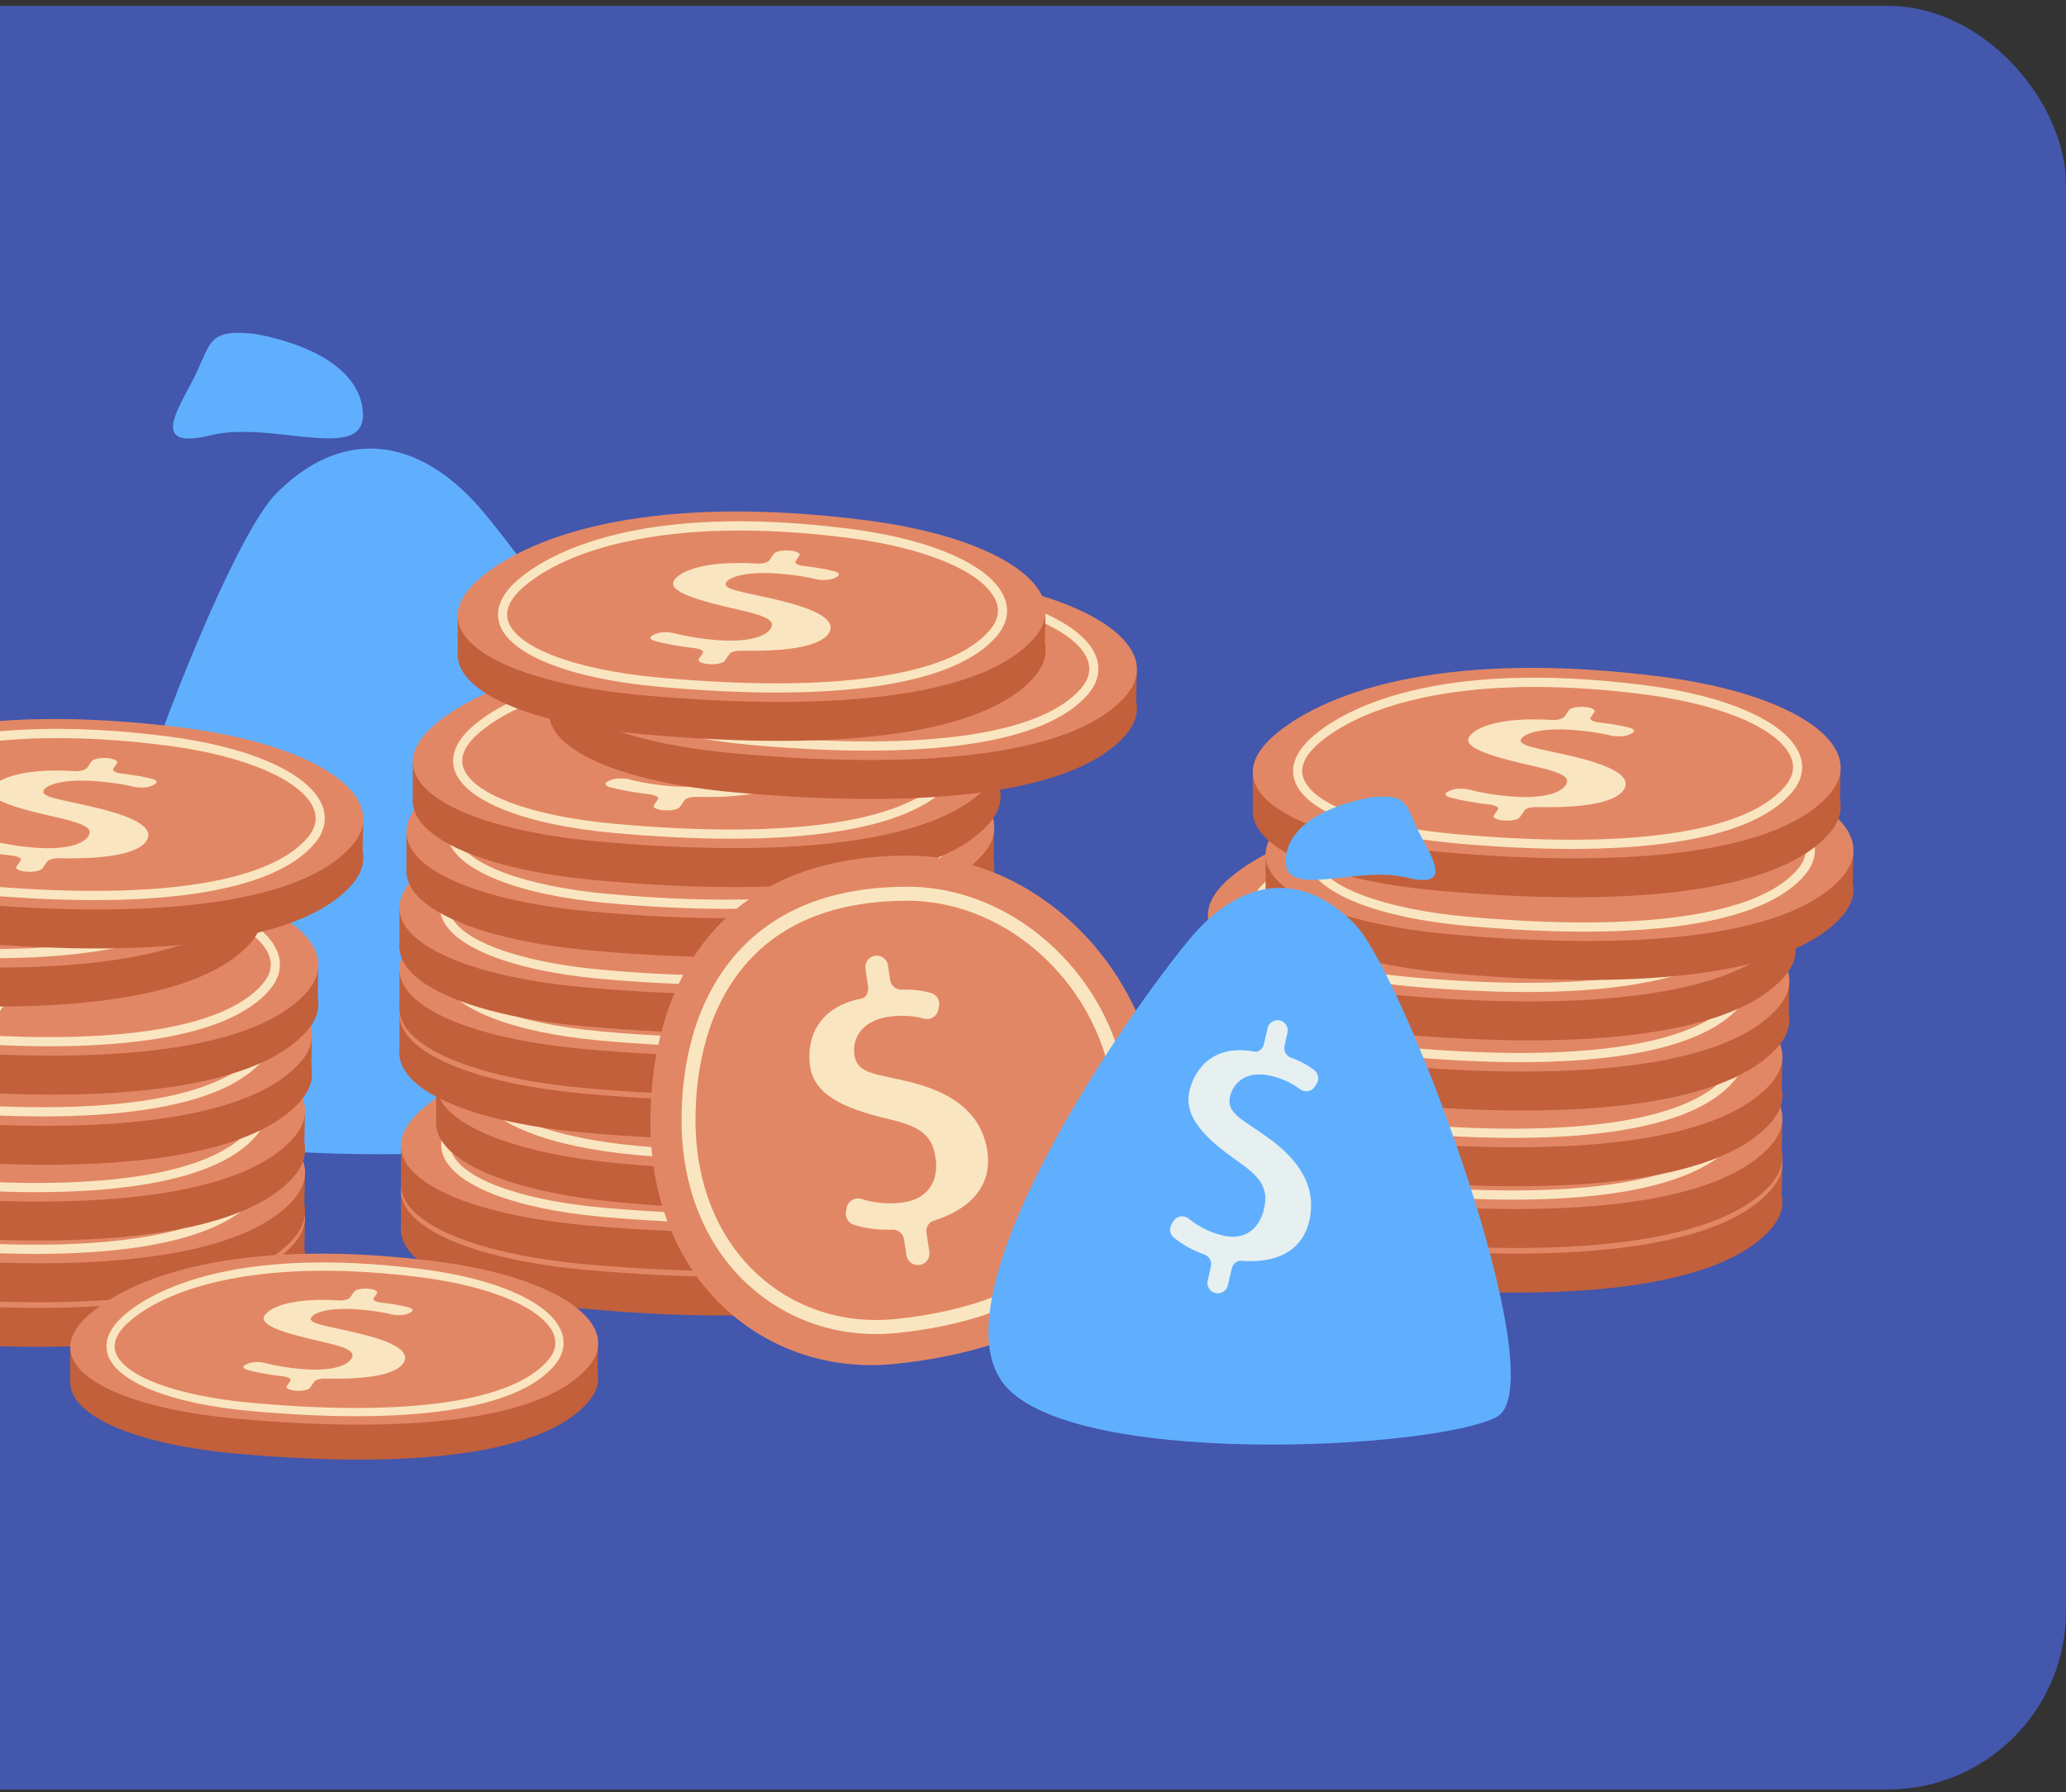 <svg width="196" height="170" viewBox="0 0 196 170" fill="none" xmlns="http://www.w3.org/2000/svg">
<rect x="0" y="0" width="196" height="170" fill="#333333" stroke="none"/>
<rect x="-84" y="0.553" width="280" height="169.184" rx="16.918" fill="#4357AD"/>
<path d="M46.124 48.878C55.516 60.367 75.996 91.25 68.582 101.854C61.169 112.458 16.38 110.088 9.054 106.151C1.727 102.213 20.103 53.119 26.093 46.929C32.083 40.739 39.567 40.858 46.124 48.878Z" fill="#60AFFF"/>
<path d="M23.991 31.648C23.991 31.648 33.48 32.944 34.376 38.624C35.272 44.304 26.069 39.779 19.934 41.294C13.799 42.809 17.262 38.325 18.647 35.335C20.033 32.346 19.934 31.25 23.991 31.648Z" fill="#60AFFF"/>
<path d="M113.325 114.754V110.915L169.084 110.568L169.004 114.754H113.325Z" fill="#C2603B"/>
<path d="M115.51 110.808C120.584 106.556 132.158 102.817 152.072 105.372C165.04 107.035 171.815 112.086 168.072 116.484C163.522 121.829 150.282 123.728 130.777 121.959C117.355 120.742 109.167 116.123 115.51 110.808Z" fill="#C2603B"/>
<path d="M115.51 107.111C120.584 102.86 132.158 99.121 152.072 101.675C165.04 103.339 171.815 108.39 168.072 112.787C163.522 118.133 150.282 120.032 130.777 118.263C117.355 117.045 109.167 112.426 115.51 107.111Z" fill="#E28765"/>
<path d="M143.541 118.016C140.153 118.016 136.426 117.832 132.384 117.466C123.974 116.703 118.187 114.408 117.28 111.477C116.735 109.716 118.003 108.187 119.163 107.215C121.886 104.934 130.399 99.906 150.587 102.495C158.442 103.502 164.048 106.028 165.218 109.087C165.682 110.301 165.423 111.536 164.467 112.659C162.476 114.998 158.655 116.595 153.112 117.404C150.316 117.812 147.117 118.016 143.541 118.016ZM119.716 107.884C118.323 109.051 117.781 110.173 118.104 111.218C118.893 113.768 124.529 115.88 132.461 116.6C148.933 118.094 160.066 116.493 163.811 112.093C164.558 111.216 164.76 110.31 164.412 109.4C163.372 106.682 157.903 104.31 150.478 103.358C142.773 102.37 135.995 102.416 130.333 103.495C124.577 104.592 121.382 106.487 119.716 107.884Z" fill="#F9E6C1"/>
<path d="M113.325 110.524V106.686L169.084 106.338L169.004 110.524H113.325Z" fill="#C2603B"/>
<path d="M115.51 106.579C120.584 102.327 132.158 98.588 152.072 101.143C165.04 102.806 171.815 107.857 168.072 112.255C163.522 117.6 150.282 119.499 130.777 117.73C117.355 116.513 109.167 111.894 115.51 106.579Z" fill="#C2603B"/>
<path d="M115.51 102.882C120.584 98.63 132.158 94.892 152.072 97.446C165.04 99.109 171.815 104.161 168.072 108.558C163.522 113.903 150.282 115.803 130.777 114.033C117.355 112.816 109.167 108.197 115.51 102.882Z" fill="#E28765"/>
<path d="M143.542 113.786C140.153 113.787 136.427 113.603 132.384 113.236C123.974 112.474 118.187 110.179 117.28 107.248C116.735 105.486 118.003 103.958 119.163 102.986C121.886 100.704 130.399 95.676 150.587 98.265C158.442 99.273 164.048 101.799 165.218 104.857C165.682 106.072 165.423 107.307 164.467 108.43C162.476 110.769 158.655 112.365 153.112 113.174C150.316 113.582 147.116 113.786 143.542 113.786ZM140.088 98.42C136.55 98.42 133.29 98.702 130.333 99.265C124.577 100.362 121.382 102.258 119.716 103.654C118.323 104.821 117.781 105.943 118.105 106.989C118.893 109.538 124.529 111.651 132.461 112.37C148.933 113.864 160.066 112.264 163.811 107.864C164.558 106.986 164.76 106.08 164.412 105.17C163.372 102.452 157.903 100.081 150.478 99.128C146.796 98.656 143.326 98.42 140.088 98.42Z" fill="#F9E6C1"/>
<path d="M113.325 104.666V100.829L169.084 100.481L169.004 104.666H113.325Z" fill="#C2603B"/>
<path d="M115.51 100.721C120.584 96.469 132.158 92.73 152.072 95.284C165.04 96.948 171.815 101.999 168.072 106.396C163.522 111.742 150.282 113.641 130.777 111.872C117.355 110.655 109.167 106.036 115.51 100.721Z" fill="#C2603B"/>
<path d="M115.51 97.024C120.584 92.773 132.158 89.034 152.072 91.588C165.04 93.251 171.815 98.303 168.072 102.7C163.522 108.045 150.282 109.945 130.777 108.176C117.355 106.958 109.167 102.339 115.51 97.024Z" fill="#E28765"/>
<path d="M143.542 107.928C140.153 107.928 136.427 107.745 132.384 107.379C123.974 106.616 118.187 104.321 117.28 101.39C116.735 99.628 118.003 98.1 119.163 97.128C121.886 94.846 130.399 89.818 150.587 92.407C158.442 93.415 164.048 95.941 165.218 99C165.682 100.214 165.423 101.449 164.467 102.572C162.476 104.911 158.655 106.507 153.112 107.316C150.316 107.724 147.116 107.928 143.542 107.928ZM140.088 92.562C136.55 92.562 133.29 92.844 130.333 93.407C124.577 94.505 121.382 96.4 119.716 97.796C118.323 98.963 117.781 100.085 118.105 101.131C118.893 103.68 124.529 105.793 132.461 106.512C148.933 108.006 160.066 106.406 163.811 102.006C164.558 101.128 164.76 100.222 164.412 99.312C163.372 96.594 157.903 94.223 150.478 93.27C146.796 92.798 143.326 92.562 140.088 92.562Z" fill="#F9E6C1"/>
<path d="M113.983 97.482V93.644L169.742 93.297L169.663 97.482H113.983Z" fill="#C2603B"/>
<path d="M116.168 93.537C121.242 89.286 132.816 85.547 152.73 88.101C165.699 89.765 172.473 94.816 168.73 99.214C164.18 104.559 150.941 106.458 131.435 104.689C118.014 103.472 109.825 98.853 116.168 93.537Z" fill="#C2603B"/>
<path d="M116.168 89.84C121.242 85.589 132.816 81.85 152.73 84.404C165.699 86.067 172.473 91.119 168.73 95.516C164.18 100.862 150.941 102.761 131.435 100.992C118.014 99.774 109.825 95.156 116.168 89.84Z" fill="#E28765"/>
<path d="M144.201 100.744C140.812 100.744 137.086 100.561 133.043 100.194C124.634 99.432 118.846 97.137 117.939 94.205C117.394 92.444 118.662 90.915 119.822 89.944C122.545 87.662 131.058 82.635 151.246 85.223C159.101 86.231 164.707 88.757 165.877 91.816C166.341 93.029 166.082 94.265 165.126 95.388C163.135 97.727 159.314 99.323 153.771 100.132C150.975 100.54 147.776 100.744 144.201 100.744ZM140.747 85.378C137.209 85.378 133.949 85.66 130.993 86.223C125.236 87.32 122.041 89.216 120.375 90.612C118.982 91.779 118.44 92.901 118.764 93.946C119.553 96.496 125.188 98.609 133.12 99.328C149.592 100.822 160.725 99.222 164.47 94.822C165.217 93.944 165.419 93.038 165.071 92.128C164.031 89.41 158.562 87.038 151.137 86.086C147.455 85.614 143.985 85.378 140.747 85.378Z" fill="#F9E6C1"/>
<path d="M136.858 97.563L137.242 97.002C137.381 96.799 137.024 96.596 136.421 96.528C135.001 96.369 133.677 96.128 132.706 95.862C132.234 95.732 132.13 95.508 132.454 95.337L132.678 95.219C133.07 95.012 133.923 94.965 134.504 95.117C135.626 95.41 137.068 95.661 138.692 95.781C141.459 95.984 143.138 95.467 143.651 94.718C144.145 93.995 143.493 93.552 140.878 92.946C137.263 92.127 133.744 91.233 134.527 90.09C135.209 89.093 137.769 88.224 142.393 88.514C142.945 88.549 143.431 88.378 143.554 88.198L143.974 87.584C144.124 87.365 144.787 87.228 145.454 87.277C146.121 87.326 146.541 87.543 146.391 87.762L146.041 88.274C145.904 88.473 146.242 88.677 146.831 88.745C148.017 88.88 148.935 89.052 149.66 89.229C150.179 89.356 150.303 89.594 149.952 89.773L149.729 89.886C149.342 90.082 148.532 90.128 147.957 89.989C147.149 89.794 145.99 89.581 144.368 89.461C141.367 89.241 139.823 89.762 139.463 90.288C138.995 90.971 141.051 91.191 144.118 91.914C147.755 92.761 149.759 93.725 149.292 94.915C148.794 96.183 145.973 96.887 140.924 96.774C140.363 96.761 139.884 96.911 139.761 97.09L139.314 97.744C139.164 97.963 138.501 98.1 137.834 98.051L137.795 98.048C137.128 97.999 136.709 97.781 136.858 97.563Z" fill="#F9E6C1"/>
<path d="M114.593 90.831V86.993L170.352 86.645L170.272 90.831H114.593Z" fill="#C2603B"/>
<path d="M116.778 86.885C121.852 82.634 133.426 78.894 153.34 81.449C166.308 83.112 173.083 88.164 169.34 92.561C164.789 97.906 151.55 99.805 132.045 98.036C118.623 96.819 110.435 92.2 116.778 86.885Z" fill="#C2603B"/>
<path d="M116.778 83.188C121.852 78.937 133.426 75.198 153.34 77.752C166.308 79.416 173.083 84.467 169.34 88.864C164.789 94.21 151.55 96.109 132.045 94.34C118.623 93.123 110.435 88.503 116.778 83.188Z" fill="#E28765"/>
<path d="M144.809 94.092C141.42 94.092 137.694 93.909 133.651 93.542C125.242 92.78 119.454 90.485 118.547 87.553C118.002 85.792 119.271 84.264 120.43 83.292C123.153 81.01 131.666 75.982 151.854 78.571C159.709 79.579 165.316 82.105 166.485 85.164C166.95 86.378 166.69 87.613 165.734 88.736C163.743 91.075 159.923 92.671 154.379 93.48C151.584 93.888 148.384 94.092 144.809 94.092ZM120.983 83.96C119.59 85.127 119.048 86.249 119.372 87.294C120.161 89.844 125.796 91.957 133.729 92.676C150.199 94.17 161.333 92.57 165.079 88.17C165.825 87.292 166.028 86.386 165.679 85.476C164.64 82.758 159.17 80.387 151.745 79.434C144.041 78.446 137.263 78.492 131.601 79.571C125.845 80.668 122.65 82.564 120.983 83.96Z" fill="#F9E6C1"/>
<path d="M137.467 90.91L137.85 90.35C137.99 90.146 137.632 89.943 137.029 89.876C135.61 89.716 134.285 89.475 133.314 89.209C132.843 89.08 132.738 88.856 133.062 88.684L133.287 88.566C133.679 88.359 134.532 88.312 135.113 88.464C136.234 88.757 137.677 89.008 139.3 89.128C142.067 89.332 143.746 88.815 144.259 88.066C144.753 87.343 144.101 86.899 141.486 86.293C137.871 85.475 134.352 84.58 135.135 83.437C135.817 82.44 138.378 81.571 143.001 81.862C143.553 81.896 144.04 81.725 144.163 81.545L144.583 80.931C144.732 80.713 145.395 80.575 146.062 80.624C146.729 80.673 147.149 80.89 146.999 81.109L146.649 81.621C146.512 81.821 146.85 82.024 147.44 82.092C148.625 82.228 149.543 82.399 150.268 82.576C150.788 82.703 150.912 82.942 150.56 83.12L150.337 83.233C149.95 83.43 149.14 83.475 148.565 83.336C147.757 83.141 146.598 82.928 144.976 82.808C141.975 82.588 140.431 83.109 140.071 83.635C139.604 84.318 141.66 84.539 144.726 85.261C148.363 86.109 150.367 87.073 149.9 88.262C149.402 89.53 146.581 90.234 141.532 90.121C140.971 90.109 140.492 90.258 140.369 90.438L139.922 91.091C139.772 91.31 139.11 91.448 138.443 91.398L138.403 91.395C137.737 91.346 137.317 91.129 137.467 90.91Z" fill="#F9E6C1"/>
<path d="M120.067 85.103V81.265L175.826 80.917L175.747 85.103H120.067Z" fill="#C2603B"/>
<path d="M122.252 81.157C127.326 76.906 138.901 73.167 158.814 75.721C171.783 77.384 178.558 82.436 174.814 86.833C170.264 92.178 157.025 94.078 137.519 92.308C124.098 91.091 115.909 86.472 122.252 81.157Z" fill="#C2603B"/>
<path d="M122.252 77.46C127.326 73.209 138.901 69.47 158.814 72.024C171.783 73.688 178.558 78.739 174.814 83.136C170.264 88.482 157.025 90.381 137.519 88.612C124.098 87.394 115.909 82.775 122.252 77.46Z" fill="#E28765"/>
<path d="M150.284 88.365C146.895 88.365 143.169 88.182 139.126 87.815C130.716 87.052 124.929 84.757 124.022 81.826C123.477 80.065 124.745 78.536 125.905 77.564C128.628 75.282 137.141 70.255 157.329 72.844C165.184 73.851 170.79 76.377 171.96 79.436C172.424 80.65 172.165 81.885 171.209 83.008C169.218 85.347 165.397 86.944 159.854 87.753C157.058 88.161 153.859 88.365 150.284 88.365ZM146.83 72.999C143.292 72.999 140.032 73.28 137.076 73.844C131.319 74.941 128.124 76.836 126.458 78.233C125.065 79.4 124.523 80.522 124.847 81.567C125.636 84.117 131.271 86.229 139.203 86.948C155.674 88.443 166.808 86.842 170.553 82.442C171.3 81.565 171.502 80.659 171.154 79.749C170.114 77.031 164.645 74.659 157.22 73.707C153.538 73.234 150.068 72.999 146.83 72.999Z" fill="#F9E6C1"/>
<path d="M118.851 77.26V73.422L174.609 73.074L174.53 77.26H118.851Z" fill="#C2603B"/>
<path d="M121.036 73.314C126.11 69.062 137.684 65.323 157.597 67.878C170.566 69.541 177.341 74.593 173.597 78.99C169.047 84.335 155.808 86.234 136.303 84.465C122.881 83.248 114.693 78.629 121.036 73.314Z" fill="#C2603B"/>
<path d="M121.036 69.617C126.11 65.366 137.684 61.627 157.597 64.181C170.566 65.844 177.341 70.896 173.597 75.293C169.047 80.638 155.808 82.537 136.303 80.769C122.881 79.551 114.693 74.932 121.036 69.617Z" fill="#E28765"/>
<path d="M149.067 80.521C145.678 80.522 141.952 80.338 137.909 79.971C129.5 79.209 123.712 76.914 122.805 73.983C122.26 72.221 123.528 70.693 124.688 69.721C127.411 67.439 135.924 62.412 156.112 65C163.967 66.008 169.573 68.534 170.743 71.593C171.208 72.806 170.948 74.042 169.992 75.165C168.001 77.504 164.18 79.1 158.637 79.909C155.841 80.317 152.642 80.521 149.067 80.521ZM145.614 65.155C142.076 65.155 138.815 65.437 135.859 66C130.103 67.097 126.908 68.993 125.241 70.389C123.848 71.556 123.306 72.678 123.63 73.724C124.419 76.273 130.054 78.386 137.987 79.105C154.458 80.599 165.591 78.999 169.337 74.599C170.083 73.721 170.286 72.815 169.937 71.905C168.898 69.187 163.428 66.816 156.003 65.863C152.321 65.391 148.851 65.155 145.614 65.155Z" fill="#F9E6C1"/>
<path d="M141.726 77.339L142.109 76.779C142.249 76.575 141.891 76.373 141.288 76.305C139.869 76.145 138.544 75.904 137.573 75.638C137.101 75.509 136.997 75.285 137.321 75.114L137.545 74.995C137.937 74.788 138.791 74.741 139.371 74.894C140.493 75.186 141.936 75.438 143.559 75.557C146.326 75.761 148.005 75.244 148.518 74.495C149.012 73.772 148.36 73.329 145.745 72.722C142.13 71.904 138.611 71.01 139.394 69.866C140.076 68.869 142.636 68 147.26 68.291C147.812 68.326 148.299 68.154 148.422 67.975L148.842 67.361C148.991 67.142 149.654 67.004 150.321 67.054C150.988 67.103 151.408 67.32 151.258 67.539L150.908 68.05C150.771 68.25 151.109 68.454 151.699 68.521C152.884 68.657 153.802 68.828 154.527 69.005C155.047 69.133 155.17 69.371 154.819 69.55L154.596 69.662C154.209 69.859 153.399 69.904 152.824 69.765C152.016 69.571 150.857 69.357 149.235 69.238C146.234 69.017 144.69 69.539 144.33 70.064C143.862 70.748 145.919 70.968 148.986 71.691C152.622 72.538 154.626 73.502 154.159 74.691C153.661 75.96 150.84 76.664 145.791 76.551C145.23 76.538 144.751 76.687 144.628 76.867L144.181 77.52C144.031 77.739 143.369 77.877 142.701 77.828L142.662 77.825C141.995 77.775 141.576 77.558 141.726 77.339Z" fill="#F9E6C1"/>
<path d="M38.033 116.929V113.091L93.792 112.743L93.713 116.929H38.033Z" fill="#C2603B"/>
<path d="M40.218 112.984C45.292 108.733 56.866 104.994 76.78 107.548C89.748 109.212 96.523 114.263 92.78 118.66C88.23 124.006 74.99 125.905 55.485 124.136C42.063 122.918 33.875 118.299 40.218 112.984Z" fill="#C2603B"/>
<path d="M40.218 109.287C45.292 105.036 56.866 101.297 76.78 103.851C89.748 105.514 96.523 110.566 92.78 114.963C88.23 120.308 74.99 122.208 55.485 120.439C42.063 119.221 33.875 114.603 40.218 109.287Z" fill="#E28765"/>
<path d="M68.251 120.192C64.862 120.192 61.136 120.008 57.093 119.642C48.683 118.879 42.896 116.584 41.989 113.653C41.444 111.891 42.712 110.363 43.872 109.391C46.595 107.109 55.108 102.082 75.296 104.67C83.15 105.678 88.757 108.204 89.927 111.263C90.391 112.477 90.132 113.712 89.176 114.835C87.184 117.174 83.364 118.771 77.821 119.58C75.025 119.988 71.826 120.192 68.251 120.192ZM44.424 110.06C43.032 111.227 42.49 112.348 42.813 113.394C43.602 115.944 49.238 118.056 57.17 118.775C73.641 120.269 84.775 118.669 88.52 114.269C89.267 113.392 89.469 112.486 89.121 111.576C88.081 108.858 82.612 106.486 75.187 105.534C67.482 104.546 60.704 104.591 55.042 105.671C49.286 106.768 46.091 108.663 44.424 110.06Z" fill="#F9E6C1"/>
<path d="M38.033 112.701V108.862L93.792 108.515L93.713 112.701H38.033Z" fill="#C2603B"/>
<path d="M40.218 108.755C45.292 104.503 56.866 100.764 76.78 103.319C89.748 104.982 96.523 110.033 92.78 114.431C88.23 119.776 74.99 121.675 55.485 119.906C42.063 118.689 33.875 114.07 40.218 108.755Z" fill="#C2603B"/>
<path d="M40.218 105.058C45.292 100.807 56.866 97.068 76.78 99.622C89.748 101.285 96.523 106.337 92.78 110.734C88.23 116.079 74.99 117.979 55.485 116.21C42.063 114.992 33.875 110.373 40.218 105.058Z" fill="#E28765"/>
<path d="M68.25 115.963C64.862 115.963 61.136 115.779 57.093 115.413C48.683 114.65 42.896 112.355 41.989 109.424C41.444 107.662 42.712 106.134 43.872 105.162C46.595 102.88 55.109 97.852 75.296 100.441C83.15 101.449 88.757 103.975 89.927 107.034C90.391 108.248 90.132 109.483 89.176 110.606C87.184 112.945 83.364 114.541 77.821 115.351C75.025 115.759 71.825 115.963 68.25 115.963ZM64.797 100.596C61.259 100.596 57.999 100.878 55.042 101.442C49.286 102.539 46.091 104.434 44.424 105.83C43.032 106.997 42.49 108.119 42.813 109.165C43.602 111.715 49.238 113.827 57.17 114.546C73.641 116.04 84.775 114.44 88.52 110.04C89.267 109.163 89.469 108.256 89.121 107.346C88.081 104.628 82.612 102.257 75.187 101.304C71.505 100.832 68.035 100.596 64.797 100.596Z" fill="#F9E6C1"/>
<path d="M41.377 106.843V103.005L97.136 102.657L97.056 106.843H41.377Z" fill="#C2603B"/>
<path d="M43.562 102.897C48.636 98.646 60.21 94.907 80.124 97.461C93.092 99.124 99.867 104.176 96.124 108.573C91.573 113.918 78.334 115.818 58.829 114.049C45.407 112.831 37.219 108.212 43.562 102.897Z" fill="#C2603B"/>
<path d="M43.562 99.201C48.636 94.949 60.21 91.21 80.124 93.765C93.092 95.428 99.867 100.479 96.124 104.877C91.573 110.222 78.334 112.121 58.829 110.352C45.407 109.135 37.219 104.516 43.562 99.201Z" fill="#E28765"/>
<path d="M71.593 110.105C68.204 110.105 64.478 109.921 60.435 109.555C52.026 108.792 46.239 106.497 45.331 103.566C44.786 101.804 46.055 100.276 47.215 99.304C49.938 97.022 58.451 91.994 78.639 94.584C86.493 95.591 92.1 98.117 93.27 101.176C93.734 102.39 93.474 103.625 92.518 104.748C90.527 107.087 86.707 108.684 81.164 109.493C78.368 109.901 75.168 110.105 71.593 110.105ZM47.767 99.973C46.374 101.139 45.833 102.261 46.156 103.307C46.945 105.857 52.581 107.969 60.513 108.688C76.984 110.183 88.117 108.582 91.863 104.182C92.609 103.305 92.812 102.399 92.463 101.489C91.424 98.771 85.954 96.399 78.529 95.447C70.824 94.458 64.047 94.504 58.385 95.584C52.629 96.681 49.434 98.576 47.767 99.973Z" fill="#F9E6C1"/>
<path d="M37.895 100.213V96.375L93.654 96.027L93.574 100.213H37.895Z" fill="#C2603B"/>
<path d="M40.08 96.267C45.154 92.016 56.728 88.277 76.641 90.831C89.61 92.494 96.385 97.546 92.641 101.943C88.091 107.289 74.852 109.188 55.346 107.419C41.925 106.201 33.736 101.582 40.08 96.267Z" fill="#C2603B"/>
<path d="M40.08 92.571C45.154 88.319 56.728 84.581 76.641 87.135C89.61 88.798 96.385 93.85 92.641 98.247C88.091 103.592 74.852 105.491 55.346 103.722C41.925 102.505 33.736 97.886 40.08 92.571Z" fill="#E28765"/>
<path d="M68.112 103.475C64.723 103.475 60.997 103.291 56.954 102.925C48.545 102.162 42.757 99.867 41.85 96.936C41.305 95.174 42.573 93.646 43.733 92.674C46.456 90.392 54.969 85.365 75.157 87.954C83.012 88.961 88.618 91.487 89.788 94.546C90.253 95.76 89.993 96.995 89.037 98.118C87.046 100.457 83.225 102.054 77.682 102.862C74.886 103.271 71.687 103.475 68.112 103.475ZM44.286 93.343C42.893 94.51 42.351 95.632 42.675 96.677C43.464 99.227 49.099 101.339 57.032 102.058C73.503 103.553 84.636 101.952 88.381 97.552C89.128 96.675 89.331 95.769 88.983 94.859C87.943 92.141 82.473 89.769 75.048 88.817C67.343 87.828 60.566 87.874 54.904 88.954C49.148 90.051 45.953 91.946 44.286 93.343Z" fill="#F9E6C1"/>
<path d="M37.895 95.984V92.146L93.654 91.798L93.574 95.984H37.895Z" fill="#C2603B"/>
<path d="M40.08 92.038C45.154 87.786 56.728 84.047 76.641 86.602C89.61 88.265 96.385 93.316 92.641 97.714C88.091 103.059 74.852 104.958 55.346 103.189C41.925 101.972 33.736 97.353 40.08 92.038Z" fill="#C2603B"/>
<path d="M40.08 88.341C45.154 84.09 56.728 80.351 76.641 82.905C89.61 84.568 96.385 89.62 92.641 94.017C88.091 99.363 74.852 101.262 55.346 99.493C41.925 98.275 33.736 93.656 40.08 88.341Z" fill="#E28765"/>
<path d="M68.112 99.246C64.723 99.246 60.997 99.062 56.954 98.696C48.545 97.933 42.757 95.638 41.85 92.707C41.305 90.945 42.573 89.417 43.733 88.445C46.456 86.163 54.969 81.135 75.157 83.725C83.012 84.732 88.618 87.258 89.788 90.317C90.253 91.531 89.993 92.766 89.037 93.889C87.046 96.228 83.225 97.825 77.682 98.633C74.886 99.042 71.687 99.246 68.112 99.246ZM64.658 83.879C61.12 83.879 57.86 84.161 54.904 84.725C49.148 85.822 45.953 87.717 44.286 89.113C42.893 90.28 42.351 91.402 42.675 92.448C43.464 94.998 49.099 97.11 57.032 97.829C73.503 99.323 84.636 97.723 88.381 93.323C89.128 92.446 89.331 91.54 88.982 90.63C87.942 87.912 82.473 85.54 75.048 84.588C71.366 84.115 67.896 83.879 64.658 83.879Z" fill="#F9E6C1"/>
<path d="M37.895 90.126V86.288L93.654 85.94L93.574 90.126H37.895Z" fill="#C2603B"/>
<path d="M40.08 86.18C45.154 81.929 56.728 78.189 76.641 80.744C89.61 82.407 96.385 87.459 92.641 91.856C88.091 97.201 74.852 99.1 55.346 97.332C41.925 96.114 33.736 91.495 40.08 86.18Z" fill="#C2603B"/>
<path d="M40.08 82.483C45.154 78.232 56.728 74.493 76.641 77.047C89.61 78.71 96.385 83.762 92.641 88.159C88.091 93.504 74.852 95.404 55.346 93.635C41.925 92.417 33.736 87.799 40.08 82.483Z" fill="#E28765"/>
<path d="M68.112 93.388C64.723 93.388 60.997 93.205 56.954 92.838C48.545 92.075 42.757 89.78 41.85 86.849C41.305 85.088 42.573 83.559 43.733 82.587C46.456 80.305 54.969 75.277 75.157 77.867C83.012 78.874 88.618 81.4 89.788 84.459C90.253 85.673 89.993 86.908 89.037 88.031C87.046 90.371 83.225 91.967 77.682 92.776C74.886 93.184 71.687 93.388 68.112 93.388ZM64.658 78.022C61.12 78.022 57.86 78.303 54.904 78.867C49.148 79.964 45.953 81.859 44.286 83.256C42.893 84.422 42.351 85.544 42.675 86.59C43.464 89.14 49.099 91.252 57.032 91.972C73.503 93.466 84.636 91.865 88.381 87.465C89.128 86.588 89.331 85.682 88.982 84.772C87.942 82.054 82.473 79.682 75.048 78.73C71.366 78.258 67.896 78.022 64.658 78.022Z" fill="#F9E6C1"/>
<path d="M38.555 82.941V79.103L94.314 78.756L94.234 82.941H38.555Z" fill="#C2603B"/>
<path d="M40.74 78.996C45.814 74.744 57.388 71.005 77.302 73.56C90.27 75.223 97.045 80.274 93.302 84.672C88.751 90.017 75.512 91.916 56.007 90.147C42.585 88.93 34.397 84.311 40.74 78.996Z" fill="#C2603B"/>
<path d="M40.74 75.299C45.814 71.047 57.388 67.308 77.302 69.863C90.27 71.526 97.045 76.578 93.302 80.975C88.751 86.32 75.512 88.219 56.007 86.45C42.585 85.233 34.397 80.614 40.74 75.299Z" fill="#E28765"/>
<path d="M68.77 86.203C65.381 86.203 61.655 86.02 57.612 85.653C49.203 84.891 43.416 82.596 42.508 79.664C41.963 77.903 43.231 76.374 44.391 75.403C47.114 73.121 55.627 68.093 75.815 70.682C83.67 71.69 89.276 74.216 90.446 77.274C90.911 78.488 90.651 79.724 89.695 80.847C87.704 83.186 83.883 84.782 78.34 85.591C75.545 85.999 72.345 86.203 68.77 86.203ZM44.944 76.071C43.551 77.238 43.01 78.36 43.333 79.406C44.122 81.955 49.757 84.068 57.69 84.787C74.161 86.281 85.294 84.681 89.04 80.281C89.786 79.403 89.989 78.497 89.64 77.587C88.601 74.869 83.131 72.498 75.706 71.545C68.002 70.557 61.224 70.603 55.562 71.682C49.806 72.779 46.611 74.675 44.944 76.071Z" fill="#F9E6C1"/>
<path d="M61.428 83.021L61.811 82.461C61.951 82.257 61.593 82.054 60.99 81.987C59.571 81.827 58.246 81.586 57.275 81.32C56.804 81.191 56.699 80.966 57.023 80.795L57.248 80.677C57.64 80.47 58.493 80.423 59.074 80.575C60.195 80.868 61.638 81.12 63.261 81.239C66.029 81.443 67.707 80.926 68.22 80.177C68.715 79.454 68.062 79.01 65.447 78.404C61.832 77.586 58.313 76.691 59.096 75.548C59.778 74.551 62.339 73.682 66.962 73.973C67.514 74.007 68.001 73.836 68.124 73.656L68.544 73.043C68.693 72.824 69.356 72.686 70.023 72.735C70.691 72.785 71.11 73.002 70.96 73.221L70.61 73.732C70.473 73.932 70.811 74.135 71.4 74.203C72.586 74.339 73.504 74.51 74.229 74.687C74.749 74.814 74.873 75.053 74.521 75.231L74.299 75.344C73.911 75.541 73.101 75.586 72.526 75.447C71.718 75.252 70.559 75.039 68.937 74.92C65.936 74.699 64.392 75.22 64.032 75.746C63.565 76.429 65.621 76.65 68.688 77.372C72.324 78.22 74.328 79.184 73.861 80.373C73.363 81.641 70.542 82.345 65.493 82.232C64.932 82.22 64.453 82.369 64.33 82.549L63.883 83.202C63.733 83.421 63.071 83.558 62.404 83.509L62.364 83.506C61.698 83.457 61.278 83.24 61.428 83.021Z" fill="#F9E6C1"/>
<path d="M39.161 76.29V72.452L94.92 72.104L94.841 76.29H39.161Z" fill="#C2603B"/>
<path d="M41.346 72.344C46.42 68.093 57.994 64.354 77.908 66.908C90.876 68.572 97.651 73.623 93.908 78.02C89.358 83.366 76.118 85.265 56.613 83.496C43.191 82.278 35.003 77.66 41.346 72.344Z" fill="#C2603B"/>
<path d="M41.346 68.648C46.42 64.396 57.994 60.657 77.908 63.212C90.876 64.875 97.651 69.927 93.908 74.324C89.358 79.669 76.118 81.568 56.613 79.799C43.191 78.582 35.003 73.963 41.346 68.648Z" fill="#E28765"/>
<path d="M69.379 79.552C65.99 79.553 62.264 79.369 58.221 79.002C49.811 78.24 44.024 75.945 43.117 73.013C42.572 71.252 43.84 69.724 45 68.752C47.723 66.47 56.236 61.442 76.424 64.031C84.278 65.039 89.885 67.565 91.055 70.624C91.519 71.838 91.259 73.073 90.304 74.196C88.312 76.535 84.492 78.131 78.949 78.94C76.153 79.348 72.954 79.552 69.379 79.552ZM65.925 64.186C62.387 64.186 59.127 64.468 56.17 65.031C50.414 66.129 47.219 68.024 45.553 69.42C44.16 70.587 43.618 71.709 43.941 72.755C44.73 75.304 50.366 77.417 58.298 78.136C74.77 79.63 85.903 78.03 89.648 73.63C90.395 72.752 90.597 71.846 90.249 70.936C89.209 68.218 83.74 65.847 76.315 64.894C72.633 64.422 69.163 64.186 65.925 64.186Z" fill="#F9E6C1"/>
<path d="M62.038 76.37L62.422 75.809C62.561 75.605 62.203 75.403 61.601 75.335C60.181 75.175 58.857 74.934 57.885 74.668C57.414 74.539 57.309 74.315 57.634 74.144L57.858 74.025C58.25 73.819 59.103 73.772 59.684 73.923C60.805 74.217 62.248 74.468 63.872 74.587C66.639 74.791 68.317 74.274 68.83 73.525C69.325 72.802 68.672 72.359 66.058 71.752C62.442 70.934 58.924 70.04 59.706 68.896C60.389 67.899 62.949 67.03 67.573 67.321C68.124 67.356 68.611 67.184 68.734 67.004L69.154 66.391C69.304 66.172 69.966 66.034 70.633 66.084C71.301 66.133 71.72 66.35 71.571 66.569L71.22 67.08C71.084 67.28 71.421 67.484 72.011 67.551C73.197 67.687 74.114 67.858 74.839 68.035C75.359 68.162 75.483 68.401 75.131 68.58L74.909 68.692C74.522 68.889 73.712 68.934 73.136 68.796C72.328 68.601 71.169 68.387 69.548 68.268C66.547 68.047 65.003 68.569 64.643 69.094C64.175 69.778 66.231 69.998 69.298 70.721C72.934 71.568 74.938 72.532 74.471 73.721C73.974 74.99 71.152 75.694 66.103 75.581C65.542 75.568 65.063 75.717 64.94 75.897L64.493 76.55C64.343 76.769 63.681 76.907 63.013 76.858L62.974 76.855C62.308 76.805 61.888 76.588 62.038 76.37Z" fill="#F9E6C1"/>
<path d="M52.088 67.935V64.097L107.847 63.749L107.767 67.935H52.088Z" fill="#C2603B"/>
<path d="M54.273 63.989C59.347 59.738 70.921 55.999 90.835 58.553C103.803 60.217 110.578 65.268 106.835 69.665C102.284 75.011 89.045 76.91 69.54 75.141C56.118 73.924 47.93 69.305 54.273 63.989Z" fill="#C2603B"/>
<path d="M54.273 60.293C59.347 56.042 70.921 52.303 90.835 54.857C103.803 56.52 110.578 61.572 106.835 65.969C102.284 71.314 89.045 73.214 69.54 71.445C56.118 70.227 47.93 65.608 54.273 60.293Z" fill="#E28765"/>
<path d="M82.303 71.197C78.915 71.197 75.189 71.014 71.145 70.647C62.736 69.885 56.949 67.59 56.041 64.658C55.496 62.897 56.765 61.368 57.925 60.396C60.648 58.115 69.161 53.087 89.348 55.676C97.203 56.684 102.81 59.21 103.979 62.268C104.444 63.482 104.184 64.718 103.228 65.841C101.237 68.18 97.417 69.776 91.873 70.585C89.078 70.993 85.878 71.197 82.303 71.197ZM78.85 55.831C75.312 55.831 72.052 56.113 69.095 56.676C63.339 57.773 60.144 59.668 58.477 61.065C57.085 62.232 56.542 63.354 56.866 64.399C57.655 66.949 63.291 69.061 71.223 69.781C87.694 71.275 98.827 69.674 102.573 65.274C103.32 64.397 103.522 63.491 103.174 62.581C102.134 59.863 96.664 57.491 89.239 56.539C85.558 56.067 82.087 55.831 78.85 55.831Z" fill="#F9E6C1"/>
<path d="M43.421 62.425V58.587L99.18 58.239L99.1 62.425H43.421Z" fill="#C2603B"/>
<path d="M45.606 58.479C50.68 54.227 62.254 50.488 82.168 53.042C95.136 54.706 101.911 59.757 98.168 64.155C93.617 69.5 80.378 71.399 60.873 69.63C47.451 68.413 39.263 63.794 45.606 58.479Z" fill="#C2603B"/>
<path d="M45.606 54.783C50.68 50.531 62.254 46.792 82.168 49.347C95.136 51.01 101.911 56.062 98.168 60.459C93.617 65.804 80.378 67.703 60.873 65.934C47.451 64.717 39.263 60.098 45.606 54.783Z" fill="#E28765"/>
<path d="M73.637 65.687C70.248 65.687 66.522 65.503 62.479 65.137C54.07 64.374 48.283 62.079 47.376 59.148C46.83 57.386 48.099 55.858 49.259 54.886C51.982 52.604 60.495 47.576 80.683 50.166C88.537 51.173 94.144 53.699 95.314 56.758C95.778 57.972 95.518 59.207 94.562 60.33C92.571 62.669 88.751 64.265 83.207 65.074C80.412 65.483 77.212 65.687 73.637 65.687ZM70.184 50.32C66.646 50.32 63.386 50.602 60.429 51.165C54.673 52.263 51.478 54.158 49.811 55.554C48.418 56.721 47.877 57.843 48.2 58.889C48.989 61.438 54.624 63.551 62.557 64.27C79.028 65.764 90.161 64.164 93.907 59.764C94.654 58.886 94.856 57.98 94.508 57.071C93.468 54.352 87.998 51.981 80.573 51.028C76.891 50.556 73.421 50.32 70.184 50.32Z" fill="#F9E6C1"/>
<path d="M66.296 62.504L66.68 61.943C66.819 61.74 66.461 61.537 65.859 61.469C64.439 61.31 63.115 61.069 62.143 60.802C61.672 60.673 61.567 60.449 61.892 60.278L62.116 60.16C62.508 59.953 63.361 59.906 63.942 60.058C65.063 60.351 66.506 60.602 68.13 60.722C70.897 60.925 72.575 60.408 73.088 59.659C73.583 58.936 72.93 58.493 70.316 57.887C66.7 57.069 63.182 56.174 63.964 55.03C64.647 54.034 67.207 53.165 71.831 53.455C72.382 53.49 72.869 53.318 72.992 53.139L73.412 52.525C73.562 52.306 74.224 52.169 74.891 52.218C75.559 52.267 75.978 52.484 75.829 52.703L75.478 53.215C75.341 53.414 75.679 53.618 76.269 53.685C77.454 53.821 78.372 53.992 79.097 54.17C79.617 54.297 79.741 54.535 79.389 54.714L79.167 54.827C78.779 55.023 77.969 55.069 77.394 54.93C76.586 54.735 75.427 54.522 73.806 54.402C70.805 54.181 69.261 54.703 68.901 55.229C68.433 55.912 70.489 56.132 73.556 56.855C77.192 57.702 79.196 58.666 78.73 59.856C78.231 61.124 75.41 61.828 70.362 61.715C69.8 61.702 69.322 61.851 69.198 62.032L68.751 62.685C68.601 62.904 67.939 63.041 67.272 62.992L67.233 62.989C66.566 62.94 66.146 62.722 66.296 62.504Z" fill="#F9E6C1"/>
<path d="M61.704 106.425C61.704 94.192 67.482 81.157 86.135 81.157C98.282 81.157 108.683 91.594 109.905 103.765C111.391 118.56 102.477 127.537 84.917 129.366C72.834 130.624 61.704 121.719 61.704 106.425Z" fill="#E28765"/>
<path d="M83.108 126.536C78.582 126.536 74.352 124.928 71.025 121.907C66.92 118.178 64.659 112.621 64.659 106.26C64.659 102.041 65.454 96.004 69.242 91.201C72.955 86.494 78.625 84.107 86.096 84.107C96.507 84.107 105.87 93 106.968 103.931C108.264 116.839 100.508 124.829 85.128 126.431C84.45 126.501 83.775 126.536 83.108 126.536ZM86.096 85.436C79.048 85.436 73.726 87.654 70.276 92.028C66.725 96.531 65.98 102.253 65.98 106.26C65.98 112.24 68.086 117.446 71.91 120.919C75.445 124.131 80.091 125.618 84.993 125.108C92.286 124.348 97.769 122.142 101.29 118.552C104.792 114.979 106.26 110.105 105.654 104.065C104.623 93.793 95.849 85.436 86.096 85.436Z" fill="#F9E6C1"/>
<path d="M85.997 119.071L85.765 117.551C85.681 116.997 85.194 116.606 84.638 116.63C83.33 116.686 82.021 116.509 80.974 116.155C80.466 115.984 80.163 115.458 80.261 114.927L80.328 114.56C80.446 113.918 81.094 113.528 81.713 113.721C82.908 114.094 84.324 114.259 85.759 114.038C88.204 113.66 89.066 111.833 88.756 109.799C88.458 107.837 87.498 106.94 84.786 106.263C81.056 105.379 77.33 104.273 76.857 101.169C76.445 98.463 77.683 95.475 81.721 94.721C82.203 94.631 82.432 94.047 82.357 93.559L82.104 91.894C82.013 91.3 82.418 90.745 83.008 90.653C83.597 90.562 84.149 90.97 84.239 91.564L84.451 92.953C84.533 93.495 85.005 93.895 85.549 93.874C86.644 93.835 87.556 93.967 88.317 94.178C88.862 94.329 89.194 94.884 89.081 95.442L89.01 95.795C88.885 96.409 88.271 96.781 87.67 96.619C86.824 96.392 85.676 96.23 84.243 96.451C81.591 96.861 80.842 98.656 81.06 100.083C81.343 101.939 83.226 101.83 86.418 102.652C90.194 103.602 92.756 105.367 93.53 108.483C94.355 111.808 92.746 114.468 88.534 115.801C88.066 115.949 87.822 116.475 87.896 116.963L88.166 118.737C88.257 119.331 87.852 119.886 87.262 119.977L87.228 119.982C86.638 120.073 86.087 119.665 85.997 119.071Z" fill="#F9E6C1"/>
<path d="M-26.83 119.9V116.062L28.929 115.715L28.849 119.9H-26.83Z" fill="#C2603B"/>
<path d="M-24.645 115.955C-19.571 111.703 -7.997 107.964 11.917 110.519C24.885 112.182 31.66 117.233 27.917 121.631C23.366 126.976 10.127 128.875 -9.378 127.106C-22.8 125.889 -30.988 121.27 -24.645 115.955Z" fill="#C2603B"/>
<path d="M-24.645 112.258C-19.571 108.006 -7.997 104.267 11.917 106.822C24.885 108.485 31.66 113.536 27.917 117.934C23.366 123.279 10.127 125.178 -9.378 123.409C-22.8 122.192 -30.988 117.573 -24.645 112.258Z" fill="#E28765"/>
<path d="M3.387 123.162C-0.002 123.163 -3.728 122.979 -7.772 122.612C-16.181 121.85 -21.968 119.555 -22.875 116.624C-23.421 114.862 -22.152 113.334 -20.992 112.362C-18.269 110.08 -9.756 105.053 10.431 107.641C18.286 108.649 23.893 111.175 25.062 114.234C25.527 115.448 25.267 116.683 24.311 117.806C22.32 120.145 18.5 121.741 12.957 122.55C10.161 122.958 6.962 123.162 3.387 123.162ZM-0.067 107.796C-3.605 107.796 -6.865 108.078 -9.822 108.641C-15.578 109.738 -18.773 111.634 -20.44 113.03C-21.833 114.197 -22.374 115.319 -22.051 116.365C-21.262 118.914 -15.626 121.027 -7.694 121.746C8.777 123.24 19.911 121.64 23.656 117.24C24.403 116.362 24.605 115.456 24.257 114.546C23.217 111.828 17.747 109.457 10.322 108.504C6.64 108.032 3.171 107.796 -0.067 107.796Z" fill="#F9E6C1"/>
<path d="M-26.83 115.671V111.833L28.929 111.485L28.849 115.671H-26.83Z" fill="#C2603B"/>
<path d="M-24.645 111.725C-19.571 107.474 -7.997 103.735 11.917 106.289C24.885 107.953 31.66 113.004 27.917 117.401C23.366 122.746 10.127 124.646 -9.378 122.877C-22.8 121.659 -30.988 117.041 -24.645 111.725Z" fill="#C2603B"/>
<path d="M-24.645 108.029C-19.571 103.777 -7.997 100.038 11.917 102.593C24.885 104.256 31.66 109.307 27.917 113.705C23.366 119.05 10.127 120.949 -9.378 119.18C-22.8 117.963 -30.988 113.344 -24.645 108.029Z" fill="#E28765"/>
<path d="M3.386 118.933C-0.002 118.933 -3.728 118.75 -7.772 118.383C-16.181 117.62 -21.968 115.325 -22.875 112.394C-23.421 110.632 -22.152 109.104 -20.992 108.132C-18.269 105.85 -9.757 100.822 10.431 103.412C18.286 104.419 23.893 106.945 25.062 110.004C25.527 111.218 25.267 112.453 24.311 113.576C22.32 115.915 18.5 117.512 12.957 118.321C10.161 118.729 6.961 118.933 3.386 118.933ZM-0.067 103.566C-3.605 103.566 -6.865 103.848 -9.822 104.412C-15.578 105.509 -18.773 107.404 -20.44 108.8C-21.833 109.967 -22.374 111.089 -22.051 112.135C-21.262 114.685 -15.626 116.797 -7.694 117.516C8.777 119.01 19.91 117.41 23.656 113.01C24.403 112.133 24.605 111.226 24.257 110.317C23.217 107.598 17.747 105.227 10.322 104.275C6.64 103.802 3.17 103.566 -0.067 103.566Z" fill="#F9E6C1"/>
<path d="M-26.83 109.813V105.975L28.929 105.627L28.849 109.813H-26.83Z" fill="#C2603B"/>
<path d="M-24.645 105.867C-19.571 101.616 -7.997 97.877 11.917 100.431C24.885 102.094 31.66 107.146 27.917 111.543C23.366 116.889 10.127 118.788 -9.378 117.019C-22.8 115.802 -30.988 111.182 -24.645 105.867Z" fill="#C2603B"/>
<path d="M-24.645 102.171C-19.571 97.919 -7.997 94.181 11.917 96.735C24.885 98.398 31.66 103.45 27.917 107.847C23.366 113.192 10.127 115.092 -9.378 113.322C-22.8 112.105 -30.988 107.486 -24.645 102.171Z" fill="#E28765"/>
<path d="M3.386 113.075C-0.002 113.075 -3.728 112.892 -7.772 112.525C-16.181 111.763 -21.968 109.468 -22.875 106.536C-23.421 104.775 -22.152 103.246 -20.992 102.275C-18.269 99.993 -9.757 94.965 10.431 97.554C18.286 98.562 23.893 101.088 25.062 104.146C25.527 105.36 25.267 106.596 24.311 107.719C22.32 110.058 18.5 111.654 12.957 112.463C10.161 112.871 6.961 113.075 3.386 113.075ZM-0.067 97.709C-3.605 97.709 -6.865 97.991 -9.822 98.554C-15.578 99.651 -18.773 101.547 -20.44 102.943C-21.832 104.11 -22.374 105.232 -22.051 106.277C-21.262 108.827 -15.626 110.939 -7.694 111.659C8.777 113.153 19.91 111.553 23.656 107.153C24.403 106.275 24.605 105.369 24.257 104.459C23.217 101.741 17.747 99.37 10.322 98.417C6.64 97.945 3.17 97.709 -0.067 97.709Z" fill="#F9E6C1"/>
<path d="M-26.172 102.629V98.791L29.587 98.444L29.508 102.629H-26.172Z" fill="#C2603B"/>
<path d="M-23.987 98.683C-18.913 94.431 -7.339 90.693 12.575 93.247C25.543 94.91 32.318 99.962 28.575 104.359C24.024 109.704 10.785 111.604 -8.72 109.834C-22.142 108.617 -30.33 103.998 -23.987 98.683Z" fill="#C2603B"/>
<path d="M-23.987 94.987C-18.913 90.735 -7.339 86.996 12.575 89.55C25.543 91.214 32.318 96.265 28.575 100.663C24.024 106.008 10.785 107.907 -8.72 106.138C-22.142 104.921 -30.33 100.302 -23.987 94.987Z" fill="#E28765"/>
<path d="M4.046 105.891C0.657 105.891 -3.069 105.708 -7.112 105.341C-15.522 104.579 -21.309 102.284 -22.216 99.352C-22.761 97.591 -21.493 96.062 -20.333 95.091C-17.61 92.809 -9.097 87.781 11.09 90.37C18.945 91.378 24.552 93.904 25.722 96.963C26.186 98.177 25.926 99.412 24.971 100.535C22.979 102.874 19.159 104.47 13.616 105.279C10.82 105.687 7.62 105.891 4.046 105.891ZM-19.781 95.759C-21.174 96.926 -21.715 98.048 -21.392 99.093C-20.603 101.643 -14.967 103.755 -7.035 104.475C9.436 105.969 20.569 104.369 24.315 99.969C25.062 99.091 25.264 98.185 24.916 97.275C23.876 94.557 18.406 92.186 10.981 91.233C3.276 90.245 -3.501 90.291 -9.163 91.37C-14.919 92.467 -18.114 94.363 -19.781 95.759Z" fill="#F9E6C1"/>
<path d="M-3.294 102.709L-2.91 102.149C-2.771 101.945 -3.129 101.742 -3.731 101.674C-5.151 101.515 -6.475 101.274 -7.447 101.007C-7.918 100.878 -8.023 100.654 -7.698 100.483L-7.474 100.365C-7.082 100.158 -6.229 100.111 -5.648 100.263C-4.527 100.556 -3.084 100.807 -1.46 100.927C1.307 101.13 2.985 100.613 3.498 99.864C3.993 99.141 3.34 98.698 0.726 98.092C-2.89 97.273 -6.408 96.379 -5.626 95.236C-4.944 94.239 -2.383 93.37 2.241 93.66C2.792 93.695 3.279 93.523 3.402 93.344L3.822 92.73C3.972 92.511 4.634 92.374 5.302 92.423C5.969 92.472 6.388 92.689 6.239 92.908L5.888 93.42C5.752 93.619 6.089 93.823 6.679 93.891C7.865 94.026 8.782 94.198 9.507 94.375C10.027 94.502 10.151 94.74 9.799 94.919L9.577 95.032C9.189 95.228 8.379 95.274 7.804 95.135C6.996 94.94 5.837 94.727 4.216 94.607C1.215 94.387 -0.329 94.908 -0.689 95.434C-1.157 96.117 0.899 96.337 3.966 97.06C7.602 97.907 9.606 98.872 9.14 100.061C8.642 101.329 5.82 102.033 0.772 101.92C0.211 101.907 -0.269 102.057 -0.392 102.237L-0.839 102.89C-0.989 103.109 -1.651 103.246 -2.318 103.197L-2.357 103.194C-3.024 103.145 -3.444 102.928 -3.294 102.709Z" fill="#F9E6C1"/>
<path d="M-25.564 95.977V92.139L30.196 91.791L30.116 95.977H-25.564Z" fill="#C2603B"/>
<path d="M-23.378 92.032C-18.304 87.78 -6.73 84.041 13.183 86.595C26.152 88.259 32.926 93.31 29.183 97.708C24.633 103.053 11.393 104.952 -8.111 103.183C-21.533 101.966 -29.722 97.347 -23.378 92.032Z" fill="#C2603B"/>
<path d="M-23.378 88.335C-18.304 84.083 -6.73 80.344 13.183 82.899C26.152 84.562 32.926 89.614 29.183 94.011C24.633 99.356 11.393 101.255 -8.111 99.486C-21.533 98.269 -29.722 93.65 -23.378 88.335Z" fill="#E28765"/>
<path d="M4.653 99.239C1.264 99.239 -2.462 99.056 -6.505 98.689C-14.914 97.927 -20.702 95.632 -21.609 92.7C-22.154 90.939 -20.886 89.41 -19.726 88.439C-17.003 86.157 -8.489 81.129 11.698 83.718C19.553 84.726 25.159 87.252 26.329 90.31C26.794 91.525 26.534 92.76 25.578 93.883C23.587 96.222 19.766 97.818 14.223 98.627C11.427 99.035 8.228 99.239 4.653 99.239ZM-19.173 89.107C-20.566 90.274 -21.108 91.396 -20.784 92.442C-19.995 94.991 -14.36 97.104 -6.428 97.823C10.043 99.317 21.177 97.717 24.922 93.317C25.669 92.439 25.872 91.533 25.523 90.623C24.484 87.905 19.014 85.534 11.589 84.581C3.884 83.593 -2.893 83.639 -8.555 84.718C-14.311 85.815 -17.506 87.711 -19.173 89.107Z" fill="#F9E6C1"/>
<path d="M-2.688 96.057L-2.304 95.496C-2.164 95.293 -2.522 95.09 -3.125 95.022C-4.545 94.862 -5.869 94.622 -6.84 94.355C-7.312 94.226 -7.416 94.002 -7.092 93.831L-6.868 93.713C-6.476 93.506 -5.622 93.459 -5.042 93.611C-3.92 93.904 -2.477 94.155 -0.854 94.275C1.913 94.478 3.592 93.961 4.104 93.212C4.599 92.489 3.947 92.046 1.332 91.439C-2.283 90.621 -5.802 89.727 -5.019 88.583C-4.337 87.587 -1.777 86.718 2.847 87.008C3.399 87.043 3.885 86.871 4.009 86.692L4.428 86.078C4.578 85.859 5.241 85.722 5.908 85.771C6.575 85.82 6.995 86.037 6.845 86.256L6.495 86.768C6.358 86.967 6.696 87.171 7.285 87.239C8.471 87.374 9.389 87.546 10.114 87.723C10.633 87.85 10.757 88.088 10.405 88.267L10.183 88.38C9.796 88.576 8.986 88.621 8.411 88.483C7.603 88.288 6.444 88.075 4.822 87.955C1.821 87.734 0.277 88.256 -0.083 88.782C-0.55 89.465 1.506 89.685 4.572 90.408C8.209 91.255 10.213 92.219 9.746 93.409C9.248 94.677 6.427 95.381 1.378 95.268C0.817 95.255 0.338 95.404 0.215 95.584L-0.232 96.238C-0.382 96.457 -1.045 96.594 -1.712 96.545L-1.751 96.542C-2.418 96.493 -2.837 96.275 -2.688 96.057Z" fill="#F9E6C1"/>
<path d="M-30.909 87.623V83.785L24.85 83.437L24.77 87.623H-30.909Z" fill="#C2603B"/>
<path d="M-28.724 83.677C-23.65 79.426 -12.076 75.687 7.838 78.241C20.806 79.905 27.581 84.956 23.838 89.353C19.287 94.698 6.048 96.598 -13.457 94.829C-26.879 93.611 -35.067 88.993 -28.724 83.677Z" fill="#C2603B"/>
<path d="M-28.724 79.981C-23.65 75.729 -12.076 71.99 7.838 74.544C20.806 76.208 27.581 81.259 23.838 85.656C19.287 91.002 6.048 92.901 -13.457 91.132C-26.879 89.915 -35.067 85.296 -28.724 79.981Z" fill="#E28765"/>
<path d="M-0.693 90.885C-4.082 90.885 -7.808 90.701 -11.851 90.335C-20.26 89.572 -26.047 87.277 -26.955 84.346C-27.5 82.585 -26.231 81.056 -25.072 80.084C-22.348 77.802 -13.835 72.774 6.352 75.364C14.207 76.371 19.813 78.897 20.983 81.956C21.448 83.17 21.188 84.405 20.232 85.528C18.241 87.868 14.421 89.464 8.877 90.273C6.082 90.681 2.882 90.885 -0.693 90.885ZM-24.795 80.418L-24.519 80.753C-25.912 81.92 -26.453 83.041 -26.13 84.087C-25.341 86.637 -19.706 88.749 -11.773 89.469C4.697 90.962 15.831 89.362 19.576 84.962C20.323 84.085 20.526 83.179 20.177 82.269C19.138 79.551 13.668 77.179 6.243 76.227C-1.462 75.239 -8.239 75.285 -13.901 76.364C-19.657 77.461 -22.852 79.356 -24.519 80.753L-24.795 80.418Z" fill="#F9E6C1"/>
<path d="M-21.307 82.112V78.273L34.453 77.926L34.373 82.112H-21.307Z" fill="#C2603B"/>
<path d="M-19.122 78.166C-14.048 73.915 -2.473 70.175 17.44 72.73C30.409 74.393 37.184 79.445 33.44 83.842C28.89 89.187 15.65 91.086 -3.855 89.317C-17.276 88.1 -25.465 83.481 -19.122 78.166Z" fill="#C2603B"/>
<path d="M-19.122 74.47C-14.048 70.218 -2.473 66.479 17.44 69.034C30.409 70.697 37.184 75.748 33.44 80.146C28.89 85.491 15.65 87.39 -3.855 85.621C-17.276 84.404 -25.465 79.785 -19.122 74.47Z" fill="#E28765"/>
<path d="M8.911 85.374C5.522 85.374 1.796 85.191 -2.247 84.824C-10.657 84.061 -16.444 81.766 -17.351 78.835C-17.896 77.073 -16.628 75.545 -15.468 74.573C-12.745 72.291 -4.232 67.263 15.956 69.853C23.811 70.86 29.417 73.386 30.587 76.445C31.051 77.659 30.791 78.894 29.836 80.017C27.845 82.356 24.024 83.953 18.481 84.762C15.685 85.17 12.485 85.374 8.911 85.374ZM5.457 70.007C1.919 70.007 -1.341 70.289 -4.298 70.853C-10.054 71.95 -13.249 73.845 -14.915 75.242C-16.308 76.408 -16.85 77.53 -16.526 78.576C-15.738 81.126 -10.102 83.238 -2.17 83.957C14.301 85.451 25.435 83.851 29.18 79.451C29.927 78.574 30.129 77.668 29.781 76.758C28.741 74.04 23.272 71.668 15.847 70.716C12.165 70.243 8.695 70.007 5.457 70.007Z" fill="#F9E6C1"/>
<path d="M1.568 82.192L1.952 81.631C2.091 81.427 1.734 81.225 1.131 81.157C-0.289 80.997 -1.613 80.756 -2.585 80.49C-3.056 80.361 -3.16 80.137 -2.836 79.966L-2.612 79.848C-2.22 79.641 -1.367 79.593 -0.786 79.745C0.336 80.039 1.778 80.29 3.402 80.409C6.169 80.613 7.848 80.096 8.36 79.347C8.855 78.624 8.203 78.181 5.588 77.574C1.972 76.756 -1.546 75.862 -0.764 74.718C-0.081 73.721 2.479 72.852 7.103 73.143C7.655 73.177 8.141 73.006 8.264 72.827L8.684 72.213C8.834 71.994 9.496 71.856 10.164 71.906C10.831 71.955 11.251 72.172 11.101 72.391L10.751 72.902C10.614 73.102 10.951 73.306 11.541 73.373C12.727 73.509 13.645 73.68 14.37 73.858C14.889 73.985 15.013 74.223 14.662 74.402L14.439 74.514C14.052 74.711 13.242 74.756 12.666 74.618C11.859 74.423 10.699 74.209 9.078 74.09C6.077 73.869 4.533 74.391 4.173 74.916C3.705 75.6 5.761 75.82 8.828 76.543C12.465 77.39 14.468 78.354 14.002 79.543C13.504 80.812 10.683 81.516 5.634 81.403C5.073 81.39 4.594 81.539 4.471 81.719L4.023 82.372C3.874 82.591 3.211 82.729 2.544 82.68L2.505 82.677C1.838 82.627 1.419 82.41 1.568 82.192Z" fill="#F9E6C1"/>
<path d="M112.742 89.212C105.333 98.275 89.176 122.639 95.025 131.005C100.873 139.371 136.207 137.501 141.988 134.395C147.767 131.289 133.27 92.557 128.545 87.674C123.819 82.791 117.915 82.884 112.742 89.212Z" fill="#60AFFF"/>
<path d="M114.572 121.469L114.878 120.124C114.99 119.635 114.712 119.146 114.242 118.981C113.133 118.592 112.1 118.008 111.344 117.365C110.977 117.053 110.897 116.514 111.153 116.104L111.33 115.821C111.639 115.325 112.307 115.215 112.759 115.583C113.633 116.292 114.758 116.901 116.027 117.194C118.189 117.694 119.508 116.459 119.917 114.661C120.313 112.926 119.808 111.859 117.77 110.392C114.952 108.412 112.21 106.249 112.836 103.505C113.381 101.113 115.394 99.035 119.007 99.751C119.438 99.837 119.821 99.427 119.919 98.996L120.255 97.523C120.374 96.998 120.894 96.67 121.415 96.791C121.937 96.911 122.262 97.434 122.143 97.959L121.863 99.187C121.753 99.667 122.015 100.157 122.475 100.321C123.401 100.653 124.117 101.067 124.682 101.496C125.087 101.803 125.181 102.377 124.904 102.804L124.729 103.074C124.423 103.545 123.789 103.651 123.341 103.315C122.711 102.844 121.807 102.327 120.54 102.034C118.196 101.492 116.982 102.739 116.694 104C116.321 105.641 117.926 106.177 120.316 107.925C123.151 109.975 124.706 112.3 124.327 115.154C123.923 118.2 121.708 119.88 117.761 119.589C117.322 119.556 116.946 119.913 116.847 120.344L116.49 121.912C116.37 122.437 115.851 122.765 115.329 122.645L115.299 122.638C114.777 122.517 114.452 121.994 114.572 121.469Z" fill="#E6F0F0"/>
<path d="M130.204 75.619C130.204 75.619 122.718 76.641 122.011 81.122C121.304 85.603 128.564 82.033 133.404 83.228C138.244 84.424 135.512 80.886 134.419 78.528C133.326 76.169 133.404 75.305 130.204 75.619Z" fill="#60AFFF"/>
<path d="M6.667 131.399V127.953L56.738 127.64L56.666 131.399H6.667Z" fill="#C2603B"/>
<path d="M8.629 127.856C13.185 124.038 23.579 120.68 41.461 122.974C53.107 124.468 59.19 129.004 55.829 132.953C51.743 137.753 39.854 139.458 22.338 137.869C10.286 136.776 2.933 132.629 8.629 127.856Z" fill="#C2603B"/>
<path d="M8.629 124.536C13.185 120.719 23.579 117.361 41.461 119.655C53.107 121.148 59.19 125.684 55.829 129.633C51.743 134.433 39.854 136.139 22.338 134.55C10.286 133.457 2.933 129.309 8.629 124.536Z" fill="#E28765"/>
<path d="M33.8 134.329C30.757 134.329 27.411 134.164 23.781 133.835C16.229 133.15 11.032 131.089 10.218 128.457C9.728 126.875 10.867 125.502 11.909 124.63C14.354 122.581 21.999 118.066 40.127 120.391C47.18 121.296 52.215 123.564 53.265 126.311C53.682 127.401 53.449 128.51 52.591 129.519C50.803 131.619 47.372 133.053 42.394 133.779C39.884 134.145 37.011 134.329 33.8 134.329ZM12.405 125.23C11.154 126.278 10.668 127.285 10.958 128.224C11.667 130.514 16.727 132.411 23.85 133.057C38.641 134.398 48.639 132.961 52.002 129.01C52.673 128.222 52.854 127.409 52.542 126.592C51.608 124.151 46.697 122.021 40.029 121.166C33.11 120.278 27.024 120.32 21.94 121.289C16.77 122.274 13.901 123.976 12.405 125.23Z" fill="#F9E6C1"/>
<path d="M27.208 131.47L27.553 130.967C27.678 130.784 27.357 130.602 26.816 130.541C25.541 130.398 24.351 130.181 23.479 129.942C23.056 129.826 22.962 129.625 23.253 129.471L23.454 129.365C23.807 129.18 24.573 129.137 25.094 129.274C26.101 129.537 27.397 129.763 28.855 129.87C31.34 130.053 32.847 129.589 33.307 128.916C33.752 128.267 33.166 127.869 30.818 127.324C27.571 126.589 24.412 125.786 25.114 124.759C25.727 123.864 28.026 123.084 32.178 123.345C32.674 123.376 33.111 123.222 33.221 123.061L33.598 122.509C33.733 122.313 34.328 122.189 34.927 122.234C35.526 122.278 35.903 122.473 35.769 122.669L35.454 123.129C35.331 123.308 35.635 123.491 36.164 123.551C37.229 123.673 38.053 123.827 38.704 123.986C39.17 124.1 39.282 124.314 38.966 124.475L38.766 124.576C38.418 124.753 37.691 124.793 37.174 124.669C36.449 124.494 35.408 124.302 33.952 124.195C31.257 123.997 29.87 124.465 29.547 124.937C29.127 125.551 30.974 125.748 33.728 126.397C36.993 127.158 38.792 128.024 38.373 129.092C37.926 130.231 35.393 130.863 30.859 130.761C30.355 130.75 29.925 130.884 29.815 131.046L29.413 131.632C29.279 131.829 28.684 131.952 28.085 131.908L28.05 131.906C27.451 131.862 27.074 131.667 27.208 131.47Z" fill="#F9E6C1"/>
</svg>
